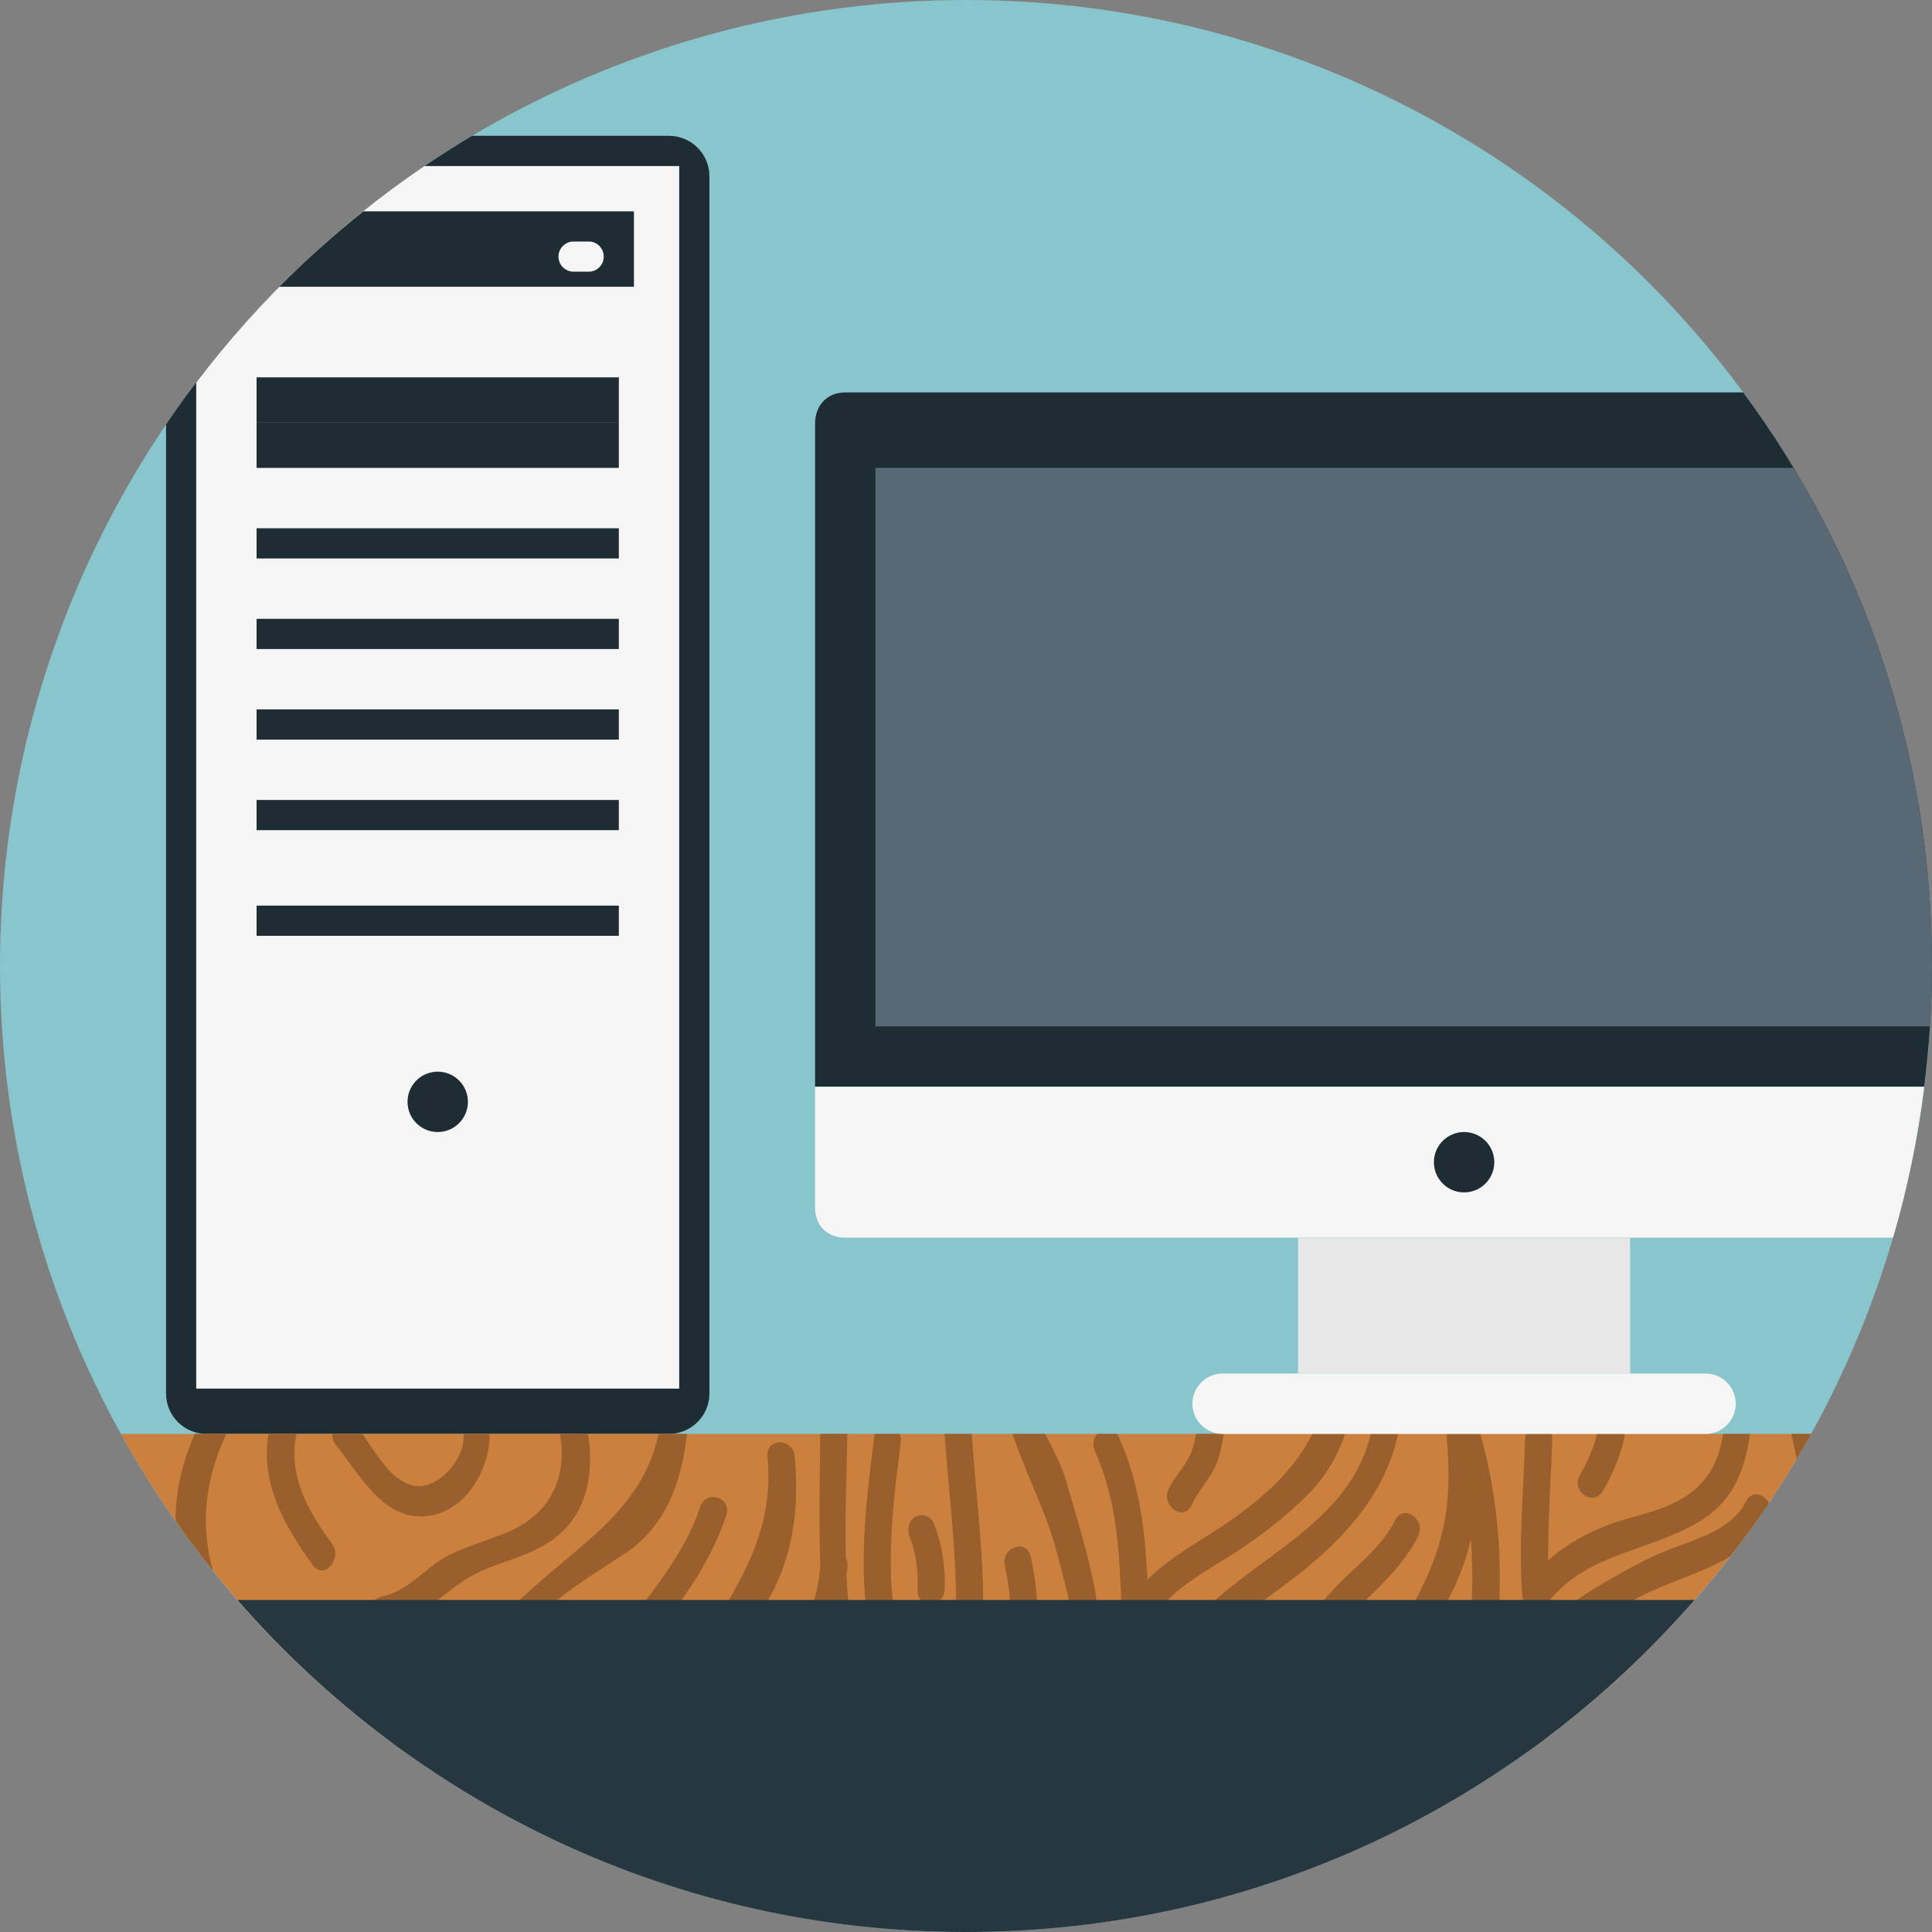 <svg id="Layer_1" xmlns="http://www.w3.org/2000/svg" xmlns:xlink="http://www.w3.org/1999/xlink" viewBox="0 0 512 512"><rect x="0" y="0" width="512" height="512" fill="#808080" stroke="none"/><circle style="fill:#88C5CC;" cx="256" cy="256" r="256"/><path style="fill:#1E2C33;" d="M44 112.476v256.796C44 375.196 48.804 380 54.732 380h122.54c5.92.0 10.732-4.8 10.732-10.728V46.724c0-5.924-4.804-10.728-10.732-10.728h-52.168C92.792 55.268 65.068 81.42 44 112.476z"/><path style="fill:#F5F5F5;" d="M52 101.38V368h128V44h-67.524C89.32 59.708 68.892 79.128 52 101.38z"/><g><path style="fill:#1E2C33;" d="M74.008 76H168V56H96.288c-7.804 6.244-15.256 12.904-22.28 20z"/><rect x="68" y="112" style="fill:#1E2C33;" width="96" height="12"/><rect x="68" y="140" style="fill:#1E2C33;" width="96" height="8"/><rect x="68" y="164" style="fill:#1E2C33;" width="96" height="8"/><rect x="68" y="188" style="fill:#1E2C33;" width="96" height="8"/><rect x="68" y="212" style="fill:#1E2C33;" width="96" height="8"/><rect x="68" y="240" style="fill:#1E2C33;" width="96" height="8"/><rect x="68" y="100" style="fill:#1E2C33;" width="96" height="12"/><circle style="fill:#1E2C33;" cx="116" cy="292" r="8"/></g><path style="fill:#F5F5F5;" d="M156 72h-4c-2.212.0-4-1.788-4-4s1.788-4 4-4h4c2.212.0 4 1.788 4 4S158.212 72 156 72z"/><path style="fill:#CC803D;" d="M32.036 380c18.448 33.252 44.088 61.928 74.816 84h298.296c30.728-22.072 56.368-50.752 74.816-84H32.036z"/><g><path style="fill:#99602E;" d="M102.956 430.856c7.988-1.656 13.264-7.516 19.86-11.904 8.776-5.844 18.956-5.688 26.724-13.576 6.504-6.596 7.78-16.224 6.264-25.384h-7.42c1.948 10.732-1.896 21.068-13.968 26.084-5.084 2.112-10.264 3.516-15.232 5.96-6.652 3.276-10.468 9.504-18.14 11.096C96.532 424.08 98.228 431.84 102.956 430.856z"/><path style="fill:#99602E;" d="M109.404 393.676c-5.684-1.324-9.788-8.44-13.324-13.676h-7.996c-.06.968.184 1.968.872 2.828 6.656 8.324 13.416 21.696 26.204 18.584 8.812-2.14 14.736-12.396 14.588-21.416h-6.916C123.484 386.668 115.832 395.168 109.404 393.676z"/><path style="fill:#99602E;" d="M175.764 430.512c7.072-9.008 13.064-18.028 16.704-28.948 1.576-4.712-5.312-7.008-6.936-2.124-6.276 18.82-22.492 31.304-30.384 49.228-2.18 4.952-2.836 10.132-2.628 15.34h8.476C161.392 452.356 166.42 442.428 175.764 430.512z"/><path style="fill:#99602E;" d="M239.22 437.188c-5.408-17.452-2.7-37.264-.5-55.124.092-.76-.048-1.432-.272-2.064h-6.672c-2.384 19.28-5.36 40.384.508 59.312C233.804 444.244 240.688 441.92 239.22 437.188z"/><path style="fill:#99602E;" d="M111.788 464c-2.308-8.84-5.632-17.196-12.748-23.828-3.736-3.484-8.508 2.468-5.088 5.656 4.836 4.512 7.72 10 9.724 15.916 1.044.772 2.12 1.5 3.172 2.256h4.94z"/><path style="fill:#99602E;" d="M71.124 380c-2.104 12.908 4.124 24.38 11.828 34.828 3.032 4.108 7.82-1.96 5.088-5.656C81.6 400.428 76.232 390.92 78.568 380H71.124z"/><path style="fill:#99602E;" d="M250.352 421.252c.264-5.792-.712-12.416-2.992-17.764-.796-1.868-3.28-2.508-4.924-1.428-1.876 1.22-2.104 3.568-1.292 5.468 1.72 4.032 2.212 9.392 2.008 13.736C242.916 426.352 250.116 426.312 250.352 421.252z"/><path style="fill:#99602E;" d="M59.94 380h-8.324c-3.472 7.964-5.132 15.408-5.072 23.108 3.168 4.5 6.46 8.9 9.908 13.172C53.404 405.468 53.66 393.72 59.94 380z"/><path style="fill:#99602E;" d="M210.6 386c-.46-5.012-7.668-5.084-7.204.0 2.48 27.056-14.884 39.92-22.616 63.312-1.288 3.888-1.852 9.38-1.28 14.688h6.044c-1.348-12.228 12.724-31.28 16.932-38.092C210.12 413.54 211.908 400.252 210.6 386z"/><path style="fill:#99602E;" d="M237.212 464c-5.188-12.572-10.976-25.5-12.336-38.852-.252-2.532-.416-5.124-.548-7.744.1-.804.216-1.592.272-2.412.06-.86-.148-1.516-.448-2.084-.276-10.916.24-22.244.404-32.916h-7.18c-.136 11.56-.36 23.464.0 35.196-1.376 18.284-15.096 33.424-23.852 48.804h8.568c5.62-9.376 12.204-18.588 16.824-28.528 1.644 9.692 6.04 19.252 10.188 28.528L237.212 464z"/><path style="fill:#99602E;" d="M165.328 411.908c11.24-7.328 15.32-19.344 16.728-31.908h-7.568c-4.832 23.72-27.872 32.492-42.94 50.652-9.012 10.86-5.4 21.844-1.856 33.348h7.324c-2.752-7.988-5.952-16.364-2.584-24.252 5.148-12.056 20.556-21.1 30.896-27.84z"/><path style="fill:#99602E;" d="M215.64 458.764c.876 1.728 1.328 3.468 1.532 5.236h7.164c-.236-3.132-.916-6.196-2.476-9.264C219.504 450.092 213.48 454.512 215.64 458.764z"/><path style="fill:#99602E;" d="M304.108 431.764c3.872-9.928 16.508-15.732 24.916-21.416 6.42-4.34 12.332-9 17.788-14.496 4.612-4.652 7.652-10.06 9.68-15.856H347.8c-4.624 9.236-12.232 16.384-22.416 23.444-6.756 4.688-15.224 9.048-21.292 15.18-.68-13.236-2-25.416-7.744-38.144-.092-.208-.236-.308-.336-.48h-5.244c-.944 1.172-1.4 2.848-.64 4.52 6.54 14.496 6.576 29.536 7.252 45.232C297.548 433.116 302.54 435.788 304.108 431.764z"/><path style="fill:#99602E;" d="M314.416 445.848c4.756-11.676 16.9-18.94 26.608-26.224 13.74-10.284 25.9-22.744 29.5-39.624h-7.272c-6.844 29.264-43.532 35.616-55.056 61.812-1.656 3.764-6.648 14.356-6.996 22.188h7.168C309.32 460.16 313.688 447.632 314.416 445.848z"/><path style="fill:#99602E;" d="M315.86 398.764c1.688-3.664 4.556-6.58 6.252-10.252 1.236-2.676 1.68-5.616 2.22-8.52h-7.336c-.38 1.948-.828 3.888-1.66 5.696-1.488 3.24-4.184 5.768-5.692 9.036C307.656 399.044 313.684 403.488 315.86 398.764z"/><path style="fill:#99602E;" d="M353.32 432.744c7.312-8.22 17.704-15.764 22.54-25.724 2.084-4.284-3.944-8.716-6.22-4.04-3.508 7.228-10.616 12.164-15.984 17.964-5.344 5.78-10.476 11.732-15.92 17.416-7.432 7.764-12.448 15.584-14.584 25.632h7.344C333.92 451.148 344.592 442.536 353.32 432.744z"/><path style="fill:#99602E;" d="M476.164 386.608c1.3-2.18 2.572-4.384 3.8-6.608h-5.252C475.176 382.196 475.668 384.408 476.164 386.608z"/><path style="fill:#99602E;" d="M413.82 437.156c5-5.96 13.072-9.752 19.752-13.452 7.368-4.084 17.232-6.624 25-11.256 3.548-4.584 6.976-9.268 10.216-14.092-1.232-2.436-4.568-3.616-6.14-.368-4.228 8.72-17.248 10.764-25.432 14.856-7.724 3.852-15.352 8.24-22.368 13.252-14.896 10.656-12.896 22.68-12.312 37.912h2.62c1.388-.996 2.796-1.948 4.16-2.968C408.504 452.592 407.692 444.464 413.82 437.156z"/><path style="fill:#99602E;" d="M276.168 464h7.516c4.596-15.648 9.74-25.736 6.38-43.22-1.812-9.456-4.836-19.016-7.5-28.268-1.28-4.448-3.544-8.44-5.596-12.512h-8.648c3.46 10.428 8.908 20.556 11.716 31.316 3.152 12.06 6.92 23.204 2.116 35.712C279.964 452.72 277.86 458.16 276.168 464z"/><path style="fill:#99602E;" d="M271.608 439.02c4.824-7.464 3.256-18.112 1.608-26.332-1.024-5.092-7.912-2.692-6.936 2.124 1.244 6.2 2.756 14.532-.892 20.168C262.78 439.016 268.804 443.352 271.608 439.02z"/><path style="fill:#99602E;" d="M410.284 413.5c-.084-10.672.756-21.316 1.068-32 .016-.572-.084-1.064-.236-1.5h-6.648c-.172.436-.304.928-.32 1.5-.392 13.764-1.728 27.472-.752 41.252.2 2.772 3.888 5.968 6.148 2.828 10.272-14.208 27.288-14.052 41.14-22.556 8.828-5.416 11.772-13.804 13.104-23.024h-7.156c-.716 4.648-2.08 8.9-5.596 12.892-4.664 5.268-12.212 7.532-18.732 9.272C424.236 404.32 416.484 407.972 410.284 413.5z"/><path style="fill:#99602E;" d="M424.86 395.02c2.54-4.384 4.508-9.004 5.608-13.956.084-.38.048-.716.04-1.064h-7.26c-.996 3.908-2.572 7.468-4.6 10.98C416.236 395.132 422.256 399.508 424.86 395.02z"/><path style="fill:#99602E;" d="M389.964 464c9.196-26.608 9.916-57.084 2.348-84h-8.828c-.084.376-.128.78-.084 1.252 1.752 18.648-1.164 30.86-10.624 46.936-6.712 11.4-16.604 23.692-26.492 33.4-1.244-.248-2.556.228-3.392 1.9l-.252.52h11.868c10.412-10.896 19.78-23.768 27.204-36.388 4.176-7.096 6.668-13.384 8.084-19.76 1.388 19.036-1.056 38.64-7.432 56.148L389.964 464z"/><path style="fill:#99602E;" d="M257.524 380h-7.204c1.636 23.744 5.7 47.208.444 70.564-.22-.44-.42-.88-.656-1.328-2.404-4.608-8.42-.208-6.22 4.04 1.82 3.044 3.116 6.304 3.892 9.788.088.368.244.648.392.936h6.06c.184-.288.364-.584.488-.936C264.548 435.376 259.448 408.128 257.524 380z"/></g><path style="fill:#263740;" d="M62.928 424C109.86 477.892 178.924 512 256 512c77.08.0 146.136-34.108 193.072-88H62.928z"/><path style="fill:#1E2C33;" d="M512 256c0-56.92-18.6-109.488-50.028-152H224c-4.78.0-8 3.36-8 8.364V288h293.936C511.252 277.508 512 266.844 512 256z"/><path style="fill:#F5F5F5;" d="M509.936 288H216v32c0 4.78 3.22 8 8 8h277.664C505.448 315.064 508.228 301.7 509.936 288z"/><path style="fill:#586874;" d="M232 272h279.452c.328-5.296.548-10.62.548-16 0-48.292-13.392-93.452-36.636-132H232V272z"/><rect x="344" y="328" style="fill:#E6E6E6;" width="88" height="36"/><path style="fill:#F5F5F5;" d="M460 372c0-4.4-3.6-8-8-8H324c-4.4.0-8 3.6-8 8 0 4.4 3.6 8 8 8h128C456.4 380 460 376.4 460 372z"/><circle style="fill:#1E2C33;" cx="388" cy="308" r="8"/></svg>